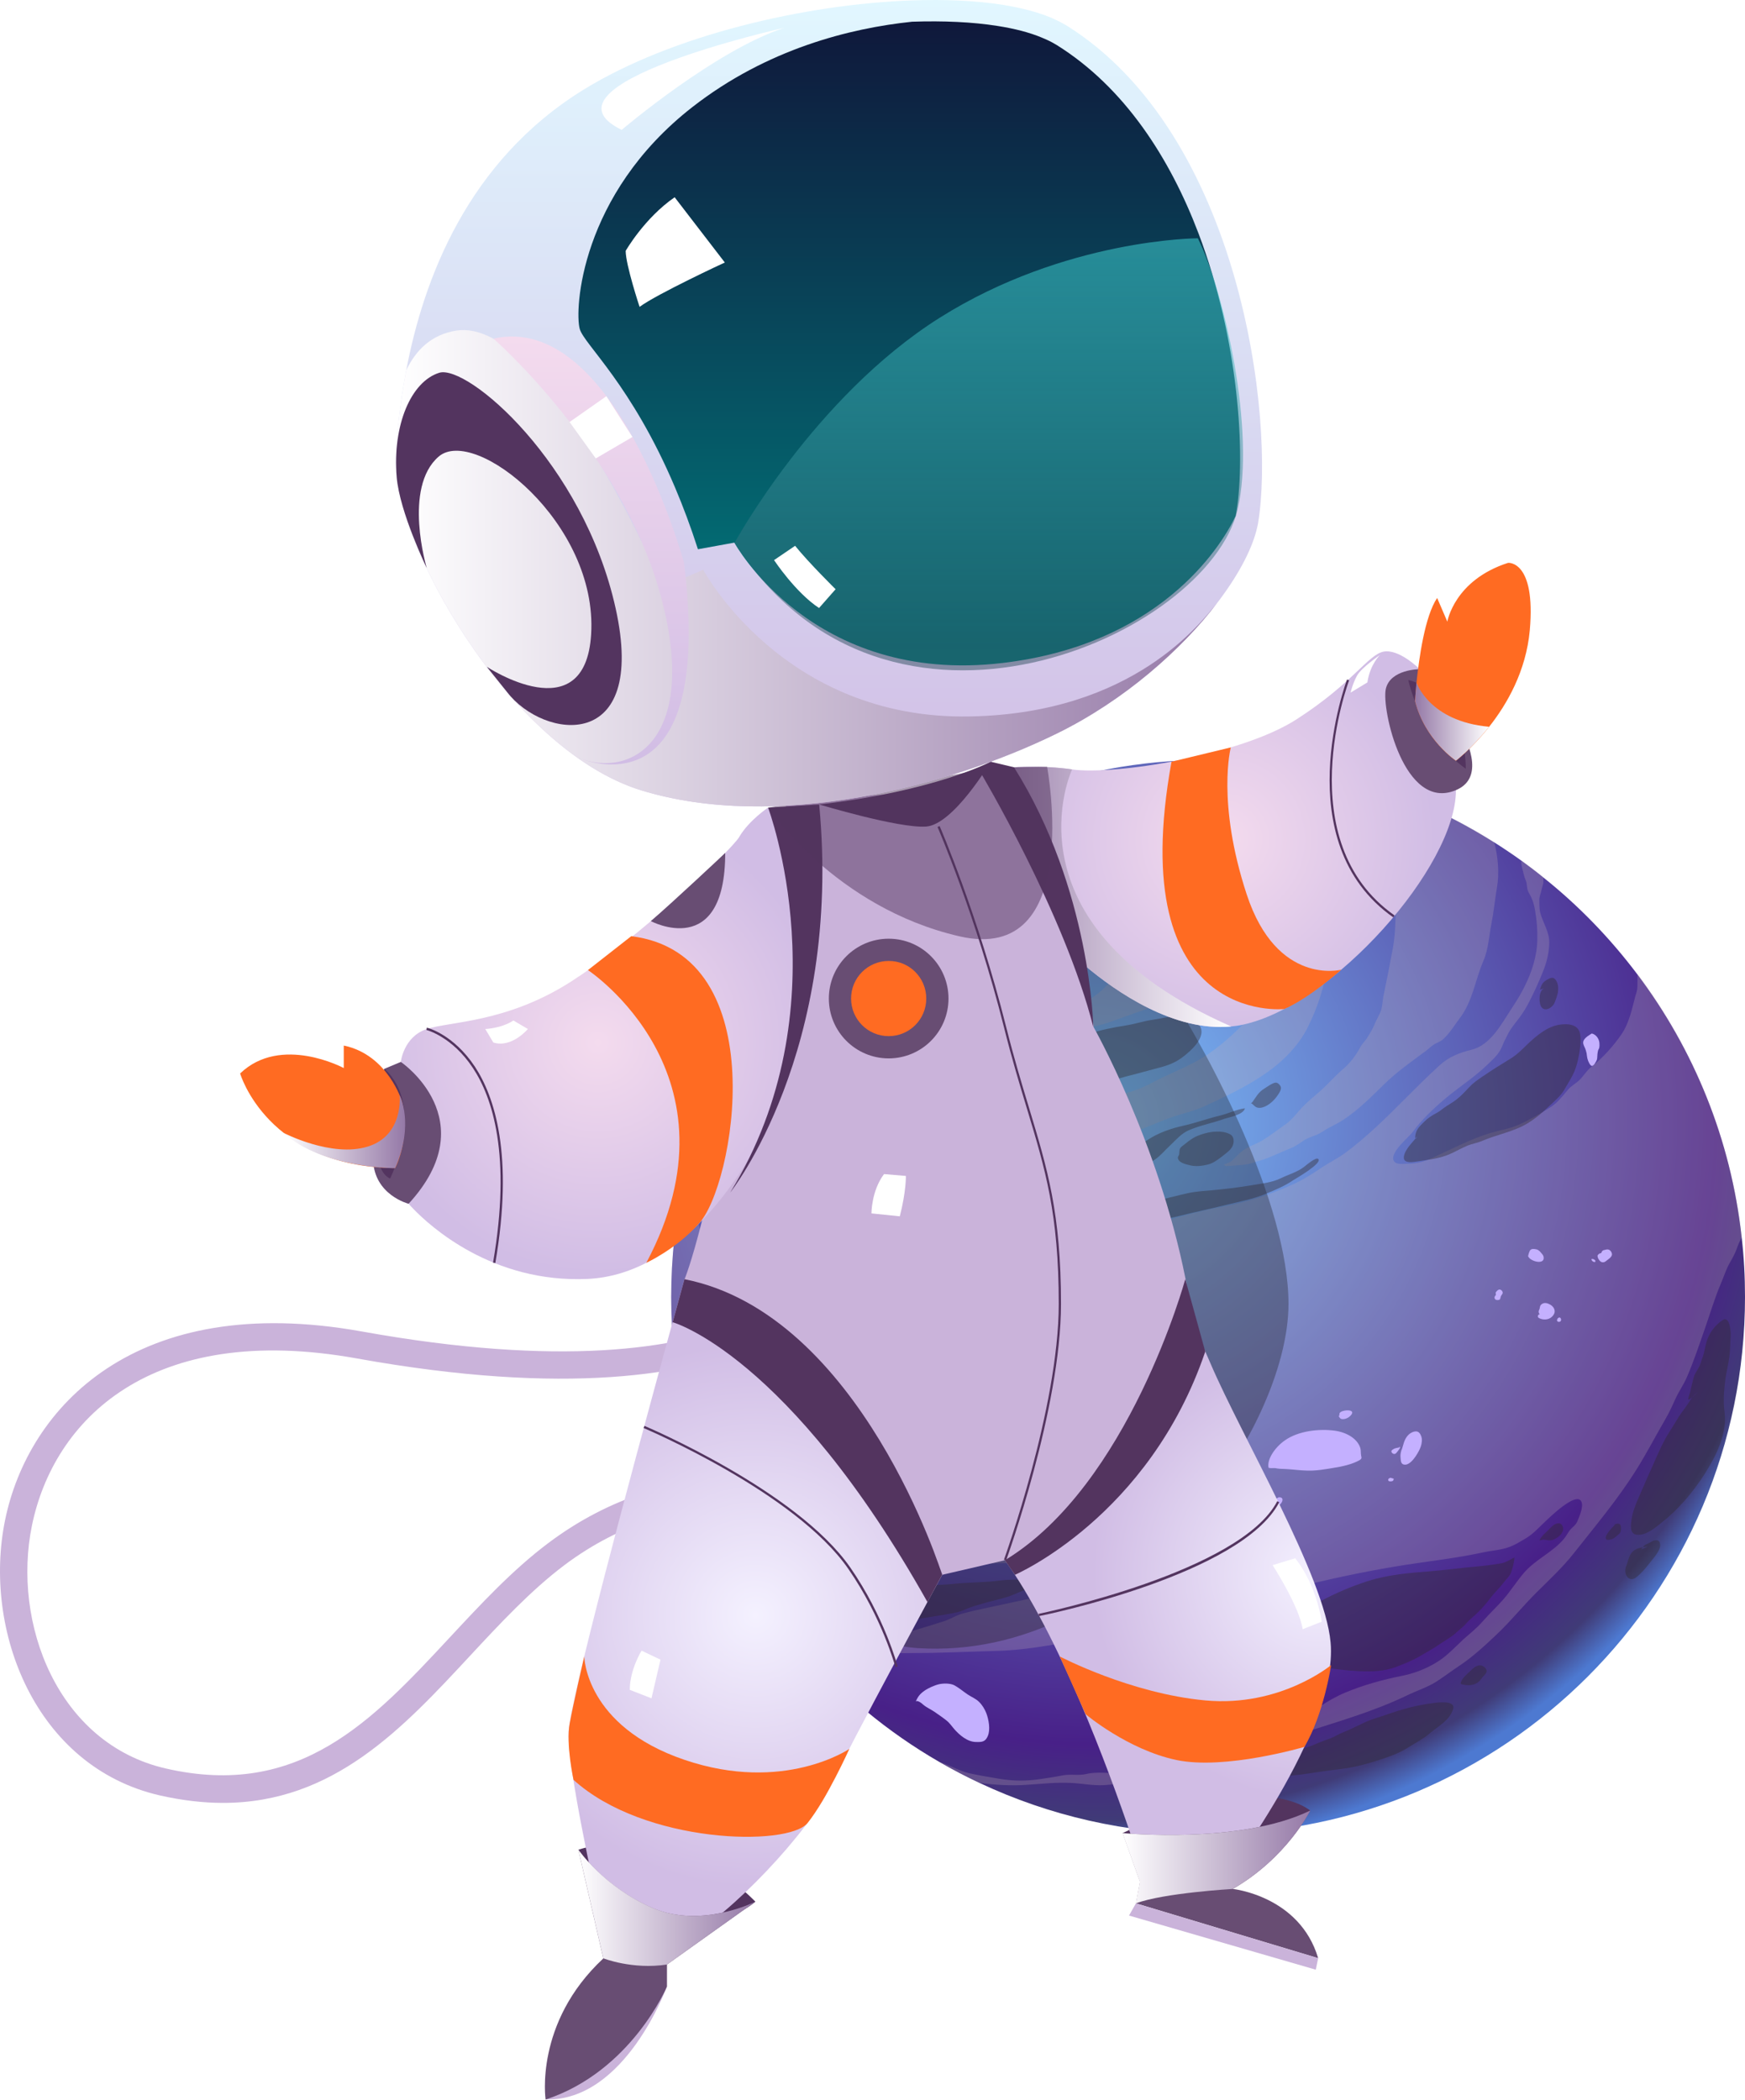 <svg width="182" height="219" viewBox="0 0 182 219" fill="none" xmlns="http://www.w3.org/2000/svg">
<path fill-rule="evenodd" clip-rule="evenodd" d="M182 135.241C182 166.162 156.931 191.231 125.996 191.231C117.479 191.231 109.417 189.326 102.184 185.93C100.762 185.268 99.368 184.536 98.001 183.749C92.562 180.616 87.703 176.571 83.631 171.85C82.14 170.138 80.759 168.33 79.489 166.439C77.764 163.871 76.245 161.151 74.962 158.308C71.773 151.268 70.006 143.468 70.006 135.241C70.006 127 71.787 119.173 74.975 112.132C75.997 109.869 77.17 107.687 78.482 105.603C81.312 101.075 84.763 96.989 88.725 93.455L88.738 93.441C98.636 84.607 111.695 79.237 125.996 79.237C130.579 79.237 135.024 79.789 139.29 80.824C145.225 82.26 150.761 84.648 155.786 87.809H155.8C156.78 88.43 157.732 89.066 158.671 89.742C159.458 90.308 160.217 90.888 160.962 91.495C164.634 94.421 167.92 97.817 170.75 101.572C176.644 109.385 180.537 118.8 181.655 129.043C181.89 131.072 182 133.143 182 135.241Z" fill="url(#paint0_radial)"/>
<g opacity="0.5">
<path opacity="0.5" fill-rule="evenodd" clip-rule="evenodd" d="M181.655 129.043C181.462 129.402 181.282 129.774 181.158 130.161C180.951 130.755 180.675 131.224 180.371 131.762C180.012 132.397 179.791 133.143 179.501 133.805C178.853 135.31 178.37 136.953 177.831 138.499C177.224 140.224 176.658 141.95 175.926 143.634C175.595 144.393 175.112 145.07 174.767 145.815C174.435 146.56 174.104 147.278 173.69 147.996C172.668 149.749 171.743 151.544 170.667 153.255C168.72 156.361 166.387 159.122 164.123 161.994C162.978 163.443 161.625 164.699 160.314 165.997C158.836 167.46 157.525 169.103 155.993 170.538C154.806 171.657 153.577 172.789 152.21 173.7C151.437 174.21 150.692 174.776 149.919 175.287C148.925 175.936 147.765 176.295 146.716 176.806C143.21 178.49 139.455 179.553 135.756 180.74C132.139 181.899 128.66 183.473 124.961 184.398C124.201 184.591 123.442 184.66 122.669 184.812C121.841 184.978 121.04 185.212 120.184 185.309C118.487 185.502 116.844 186.068 115.132 186.151C113.931 186.206 112.827 185.972 111.653 185.916C110.149 185.847 108.658 186.013 107.167 186.11C105.51 186.234 103.854 186.137 102.197 185.916C100.776 185.254 99.381 184.522 98.015 183.735C98.07 183.749 98.125 183.763 98.167 183.791C99.133 184.108 100.044 184.66 101.024 184.895C102.073 185.13 103.164 185.309 104.24 185.489C105.718 185.737 107.043 185.737 108.52 185.516C109.279 185.392 110.038 185.295 110.798 185.143C111.626 184.964 112.454 185.185 113.282 184.992C114.428 184.715 115.698 184.936 116.871 184.895C118.887 184.826 120.861 184.094 122.807 183.694C124.961 183.252 127.018 182.479 129.212 182.217C130.469 182.065 131.449 181.637 132.636 181.264C133.657 180.947 134.306 180.381 135.162 179.746C136.791 178.531 138.434 177.275 140.339 176.488C142.23 175.701 144.232 175.149 146.247 174.749C147.89 174.431 149.698 173.631 150.982 172.499C151.548 172.002 152.072 171.463 152.625 170.953C153.315 170.331 154.033 169.779 154.64 169.075C155.33 168.288 156.117 167.557 156.807 166.77C157.566 165.886 158.188 164.906 158.933 164.023C160.134 162.615 161.942 161.883 163.13 160.448C163.378 160.158 163.544 159.785 163.792 159.495C164.068 159.191 164.344 159.039 164.51 158.653C164.703 158.184 165.2 157.093 164.924 156.569C164.4 155.506 161.611 158.239 161.156 158.667C160.465 159.316 159.899 159.978 159.057 160.461C158.56 160.751 158.063 161.069 157.525 161.276C156.642 161.635 155.606 161.676 154.668 161.883C152.059 162.449 149.394 162.753 146.758 163.153C143.196 163.705 139.579 164.451 136.073 165.307C132.788 166.107 129.53 167.032 126.245 167.805C124.491 168.219 122.752 168.661 120.999 169.048C118.859 169.531 116.761 170.18 114.608 170.594C111.087 171.284 107.512 172.057 103.909 172.154C101.079 172.223 98.263 172.374 95.433 172.374C91.61 172.374 87.523 172.761 83.769 171.864C83.713 171.85 83.672 171.836 83.631 171.822C82.14 170.111 80.759 168.302 79.489 166.411C80.87 167.018 82.292 167.488 83.769 167.75C84.846 167.943 85.977 168.192 86.861 168.827C87.454 169.255 88.007 169.655 88.711 169.876C91.154 170.663 93.321 170.607 95.765 169.89C96.676 169.614 97.587 169.337 98.484 169.048C99.147 168.827 99.754 168.426 100.431 168.247C102.322 167.75 104.268 167.405 106.173 166.963C107.084 166.756 108.023 166.59 108.92 166.314C109.928 165.997 110.867 165.486 111.833 165.1C113.683 164.34 115.394 163.553 117.368 163.222C118.611 163.015 120.06 162.863 121.192 162.284C121.565 162.104 122.117 161.842 122.062 161.359C121.993 160.751 121.192 160.917 120.764 160.986C119.494 161.207 118.183 161.317 116.913 161.662C114.635 162.27 112.413 162.573 110.066 162.711C106.587 162.946 103.053 163.153 99.561 162.96C96.786 162.822 94.011 162.573 91.237 162.601C88.559 162.629 85.95 162.394 83.41 161.552C80.538 160.599 77.612 159.744 74.962 158.28C71.773 151.24 70.006 143.441 70.006 135.213C70.006 126.972 71.787 119.145 74.975 112.105C74.603 113.126 74.285 114.176 73.857 115.156C73.015 117.116 72.504 119.09 72.504 121.216C72.518 122.016 72.601 122.886 72.491 123.673C72.353 124.708 72.27 125.385 72.56 126.42C72.781 127.179 72.863 127.925 73.181 128.67C73.291 128.946 73.429 129.07 73.623 129.291C73.816 129.512 73.899 129.761 74.064 130.023C74.52 130.768 75.169 131.748 75.956 132.176C76.439 132.425 77.06 132.646 77.584 132.798C78.247 132.991 78.496 133.06 79.158 132.825C79.641 132.646 80.318 132.425 80.828 132.397C81.16 132.383 81.436 132.549 81.753 132.604C82.154 132.673 82.54 132.632 82.941 132.715C84.583 133.06 86.198 133.46 87.882 133.446C89.208 133.433 90.505 133.653 91.858 133.653C93.473 133.653 95.074 133.709 96.662 133.502C97.739 133.364 98.898 133.087 99.975 133.018C101.079 132.949 102.211 133.046 103.316 133.032C107.139 132.977 111.101 132.052 114.428 130.12C116.236 129.07 118.059 128.27 120.088 127.704C122.642 126.972 125.251 126.241 127.86 125.757C130.275 125.302 132.664 124.501 134.9 123.48C135.921 123.024 136.805 122.444 137.743 121.823C138.572 121.257 139.469 120.829 140.27 120.249C142.589 118.538 144.59 116.536 146.62 114.507C147.779 113.347 148.939 112.188 150.14 111.097C151.134 110.186 152.197 109.786 153.467 109.468C155.496 108.985 156.642 106.694 157.732 105.051C159.113 102.98 160.258 100.606 160.341 98.066C160.369 96.989 160.286 95.995 160.106 94.932C160.024 94.463 159.913 94.021 159.72 93.593C159.596 93.317 159.389 93.055 159.32 92.765C159.264 92.517 159.251 92.268 159.209 92.034C159.154 91.84 159.044 91.592 158.988 91.412C158.878 90.929 158.629 90.28 158.671 89.742V89.714C159.458 90.28 160.217 90.86 160.962 91.468C160.949 91.688 160.99 91.909 160.949 92.13C160.893 92.392 160.81 92.613 160.755 92.876C160.686 93.262 160.534 93.483 160.548 93.911C160.562 94.366 160.534 94.753 160.645 95.181C160.921 96.216 161.597 97.183 161.584 98.273C161.57 99.405 161.294 100.454 160.852 101.503C160.452 102.497 160.024 103.408 159.554 104.347C159.223 104.996 158.905 105.548 158.464 106.128C158.063 106.652 157.635 107.163 157.318 107.743C157.083 108.198 156.835 108.668 156.655 109.137C156.296 110.007 155.703 110.448 155.054 111.097C153.701 112.395 152.017 113.458 150.568 114.7C149.45 115.653 148.207 116.84 147.351 118.027C146.937 118.593 144.825 120.249 145.405 121.105C145.653 121.478 146.454 121.354 146.827 121.354C147.627 121.368 148.497 121.147 149.229 120.815C151.286 119.891 153.329 118.786 155.482 118.137C156.448 117.848 157.497 117.696 158.409 117.282C159.513 116.785 160.59 116.163 161.625 115.515C162.439 115.018 162.923 114.355 163.53 113.637C163.875 113.223 164.358 112.988 164.745 112.616C165.186 112.174 165.476 111.649 165.959 111.263C167.16 110.324 168.237 109.123 169.107 107.867C169.907 106.707 170.197 105.272 170.542 103.96C170.639 103.601 170.763 103.298 170.777 102.925C170.791 102.483 170.777 102.014 170.777 101.572V101.503C176.644 109.399 180.537 118.8 181.655 129.043Z" fill="#C4B0B8"/>
<path opacity="0.5" fill-rule="evenodd" clip-rule="evenodd" d="M156.131 92.544C155.91 93.814 155.8 95.071 155.551 96.327C155.303 97.583 155.234 99.005 154.723 100.178C153.853 102.194 153.591 104.444 152.224 106.211C151.644 106.97 151.189 107.784 150.457 108.419C150.167 108.654 149.878 108.709 149.574 108.903C149.284 109.096 148.98 109.386 148.704 109.593C147.241 110.669 145.681 111.774 144.383 113.044C142.989 114.41 141.664 115.749 140.021 116.826C139.524 117.144 139.014 117.378 138.503 117.654C138.075 117.889 137.716 118.193 137.26 118.358C136.681 118.579 136.308 118.69 135.797 119.049C135.397 119.325 134.955 119.615 134.5 119.78C133.713 120.098 132.94 120.471 132.153 120.774C131.794 120.926 131.407 121.009 131.035 121.133C129.986 121.533 129.226 121.492 127.873 121.602C127.446 121.409 127.804 121.395 128.15 121.244C128.412 121.106 128.495 121.05 128.716 120.816C128.992 120.54 129.351 120.167 129.668 119.946C130.262 119.518 131.048 119.297 131.683 118.911C132.498 118.4 133.312 117.779 134.099 117.227C134.762 116.771 135.273 116.039 135.825 115.46C136.418 114.838 137.136 114.272 137.785 113.693C138.544 113.016 139.193 112.243 139.966 111.581C140.808 110.877 141.388 110.103 141.899 109.165C142.12 108.764 142.465 108.475 142.685 108.074C142.906 107.702 143.141 107.343 143.307 106.942C143.5 106.473 143.748 106.031 143.955 105.589C144.19 105.065 144.176 104.444 144.287 103.878C144.632 102.235 144.963 100.565 145.267 98.908C145.529 97.528 145.543 96.064 145.584 94.643C145.64 93.29 146.012 91.978 146.026 90.612C146.026 90.073 146.054 89.618 145.833 89.135C145.543 88.486 145.225 87.934 144.991 87.271C144.287 85.242 142.975 83.378 141.25 82.108C140.988 81.915 140.159 81.418 139.331 80.811C145.267 82.246 150.802 84.635 155.827 87.796H155.841C156.241 89.356 156.393 91.012 156.131 92.544Z" fill="#C4B0B8"/>
<path opacity="0.5" fill-rule="evenodd" clip-rule="evenodd" d="M139.911 92.641C139.787 93.345 139.359 93.883 139.165 94.56C138.931 95.333 138.765 96.106 138.655 96.893C138.489 98.094 138.599 99.295 138.461 100.496C138.185 102.76 137.44 105.01 136.432 107.053C135.424 109.109 133.699 110.78 131.835 112.05C129.889 113.375 127.735 114.383 125.61 115.363C124.395 115.915 123.125 116.15 121.882 116.619C120.847 117.006 119.826 117.447 118.79 117.861C117.769 118.262 116.83 118.952 115.808 119.283C115.173 119.49 114.552 119.697 113.917 119.932C112.827 120.319 111.847 120.898 110.784 121.354C109.279 122.003 107.733 122.513 106.132 122.872C104.558 123.245 103.04 123.01 101.452 122.803C100.141 122.638 98.788 122.527 97.49 122.224C95.088 121.658 92.521 121.809 90.064 121.809C88.214 121.809 86.074 121.989 84.431 120.981C83.962 120.691 83.437 120.388 83.175 119.891C82.858 119.283 82.816 118.51 82.678 117.848C82.388 116.495 81.091 115.57 80.221 114.576C79.061 113.278 78.633 111.622 78.399 109.952C78.206 108.64 78.178 106.942 78.496 105.589C81.325 101.062 84.776 96.975 88.738 93.442C87.8 95.222 87.096 97.114 86.267 98.95C85.025 101.697 83.934 104.706 84.031 107.77C84.072 108.971 84.169 110.324 84.818 111.373C85.315 112.174 86.129 112.768 86.916 113.237C88.214 114.01 89.498 114.866 90.906 115.404C92.479 116.012 94.053 116.578 95.613 117.185C96.524 117.53 97.407 117.93 98.401 118.055C99.575 118.193 100.872 118.124 102.046 118.082C106.353 117.972 110.328 115.943 114.387 114.728C115.684 114.328 117.037 114.148 118.321 113.72C119.122 113.444 119.826 113.085 120.557 112.699C122.366 111.774 124.326 111.07 126.024 109.91C127.694 108.751 129.254 107.343 130.551 105.783C131.559 104.582 132.015 103.381 132.498 101.89C133.464 98.977 133.837 96.161 134.099 93.124C134.21 91.826 134.665 90.681 134.969 89.425C135.162 88.596 135.052 87.644 134.389 87.036C133.05 85.863 131.09 85.131 129.378 84.717C128.343 84.469 127.349 84.138 126.286 84.138C125.237 84.151 124.188 84.138 123.125 84.151C122.117 84.165 121.123 83.93 120.115 83.93C118.914 83.93 117.81 84.262 116.637 84.358C115.408 84.455 114.166 84.593 112.951 84.814C111.502 85.062 110.121 85.642 108.713 86.07C105.994 86.898 103.205 88.224 100.983 89.977C100.403 90.418 99.782 90.777 99.174 91.178C98.65 91.537 98.457 91.937 98.125 92.462C97.394 93.594 96.993 94.56 96.648 95.885C96.413 96.782 96.455 97.638 96.455 98.563C96.469 99.736 96.289 101.02 96.096 102.18C95.82 103.864 94.191 106.362 95.972 107.701C96.469 108.074 97.076 108.185 97.697 108.102C98.567 107.991 99.547 107.715 100.389 107.481C102.846 106.79 105.428 105.962 107.981 105.645C108.754 105.548 109.486 105.603 110.259 105.41C110.742 105.272 111.184 105.12 111.681 105.037C112.799 104.83 113.917 104.112 114.801 103.367C115.201 103.036 115.532 102.621 115.947 102.276C116.512 101.821 117.189 101.517 117.713 101.02C118.473 100.316 119.218 99.543 119.936 98.784C121.413 97.238 122.476 95.305 123.718 93.58C124.505 92.503 125.389 91.316 125.61 89.977C125.775 88.941 124.505 88.389 123.732 88.058C122.987 87.74 121.896 87.533 121.068 87.685C119.812 87.906 118.652 88.651 117.479 89.162C114.897 90.294 112.026 90.57 109.79 92.379C108.975 93.028 109.017 93.649 108.754 94.56C108.63 94.974 108.327 95.416 108.119 95.816C107.788 96.437 107.747 96.603 107.912 97.265C108.078 97.914 108.244 98.811 108.989 99.088C109.638 99.35 110.687 99.115 111.253 98.77C111.584 98.549 111.874 98.287 112.288 98.149C112.523 98.052 113.117 97.79 113.338 97.873C113.752 98.025 113.448 98.287 113.268 98.508C113.103 98.743 113.006 98.88 112.896 99.143C112.813 99.35 112.799 99.598 112.647 99.792C111.985 100.537 110.673 100.924 109.762 101.241C108.962 101.517 108.368 101.848 107.484 101.862C106.311 101.876 106.78 100.993 106.615 100.151C106.38 99.06 105.124 98.646 104.986 97.5C104.848 96.409 105.207 95.098 105.662 94.104C105.856 93.662 106.132 93.304 106.394 92.903C106.836 92.241 107.471 91.84 108.147 91.399C110.107 90.101 112.551 89.494 114.773 88.734C116.996 87.975 119.425 87.851 121.62 87.064C123.125 86.526 124.698 86.36 126.245 86.07C127.666 85.808 128.923 86.374 129.516 87.671C130.137 89.052 130.883 90.543 130.441 92.061C129.847 94.159 129.143 96.244 128.039 98.135C126.686 100.468 125.03 102.677 122.573 103.974C120.833 104.885 118.97 105.396 117.134 106.086C115.712 106.625 114.345 107.053 112.854 107.287C110.577 107.632 108.478 108.985 106.242 109.551C103.164 110.324 100.058 110.918 96.924 111.36C95.737 111.525 94.757 111.636 93.584 111.456C93.059 111.387 92.576 111.429 92.065 111.208C91.706 111.056 91.347 110.89 90.988 110.738C89.774 110.214 88.586 109.344 88.725 107.867C88.862 106.473 89.359 105.079 89.622 103.712C89.801 102.801 89.815 101.904 90.036 101.006C90.201 100.316 90.353 99.612 90.547 98.922C90.698 98.384 90.933 97.68 91.264 97.224C91.913 96.313 92.41 95.25 93.1 94.394C93.39 94.035 93.666 93.773 93.887 93.373C94.108 92.986 94.177 92.807 94.495 92.448C94.757 92.158 94.936 91.785 95.226 91.495C95.709 90.984 96.427 90.57 96.993 90.156C98.332 89.204 99.782 88.293 101.286 87.63C102.763 86.981 104.296 86.553 105.814 86.043C107.167 85.573 108.437 84.828 109.79 84.317C111.267 83.751 112.951 83.365 114.538 83.171C117.782 82.771 120.999 82.481 124.284 82.495C128.37 82.509 132.898 80.963 136.777 82.909C137.854 83.447 138.461 84.096 138.958 85.187C139.648 86.774 139.966 88.624 139.952 90.363C139.938 91.123 140.035 91.909 139.911 92.641Z" fill="#C4B0B8"/>
</g>
<g filter="url(#filter0_f)">
<path d="M121.964 103.532V99.391L117.823 92.489L113.682 98.01L107.47 122.858C96.196 138.733 78.067 170.759 95.736 171.863C117.823 173.244 134.388 149.086 134.388 135.972C134.388 125.481 126.105 109.974 121.964 103.532Z" fill="#0E0D0D" fill-opacity="0.3"/>
</g>
<g opacity="0.63">
<path opacity="0.63" fill-rule="evenodd" clip-rule="evenodd" d="M76.632 110.228C76.908 110.987 77.294 111.636 77.529 112.409C77.709 112.989 77.874 113.444 78.192 113.969C78.495 114.466 78.675 115.032 78.965 115.542C79.268 116.081 79.572 116.73 79.724 117.337C79.848 117.792 79.862 118.289 79.986 118.759C80.152 119.352 80.317 119.96 80.469 120.553C80.58 120.94 80.773 121.271 80.98 121.602C81.201 121.948 81.45 122.5 81.795 122.748C82.899 123.521 84.486 123.19 85.756 123.066C86.916 122.941 88.089 122.928 89.249 122.776C89.843 122.693 90.491 122.707 91.085 122.734C91.623 122.762 92.3 122.831 92.838 122.928C93.335 123.024 93.832 123.038 94.329 123.121C95.047 123.231 95.764 123.425 96.496 123.48C97.311 123.549 98.139 123.659 98.953 123.673C100.113 123.701 101.3 123.576 102.46 123.701C103.467 123.811 104.489 123.977 105.51 123.977C106.836 123.977 108.161 123.576 109.403 123.135C111.46 122.389 113.572 121.768 115.643 121.023C116.388 120.747 117.106 120.277 117.796 119.877C118.431 119.504 119.108 119.27 119.715 118.855C120.806 118.124 122.186 117.654 123.456 117.378C124.754 117.088 126.01 116.619 127.294 116.315C128.149 116.108 128.978 115.68 129.847 115.57C129.682 116.246 128.218 116.495 127.68 116.674C126.465 117.116 125.14 117.351 123.953 117.875C123.18 118.22 122.641 118.883 122.034 119.449C121.468 119.974 121.054 120.512 120.419 120.94C119.743 121.382 119.121 121.658 118.321 121.809C116.664 122.141 115.049 122.734 113.393 123.107C111.764 123.466 110.121 123.853 108.603 124.557C108.175 124.75 106.946 125.247 106.891 125.854C106.849 126.337 107.443 126.158 107.788 126.158C108.52 126.158 109.5 125.978 110.19 126.268C110.728 126.489 111.156 126.738 111.736 126.862C112.909 127.124 114.387 126.903 115.491 126.475C117.078 125.854 118.804 125.537 120.474 125.219C121.634 124.998 122.752 124.667 123.898 124.419C124.809 124.225 125.665 124.184 126.576 124.101C127.873 123.977 129.185 123.825 130.482 123.604C131.518 123.425 132.65 123.328 133.602 122.859C134.389 122.472 135.314 122.224 136.004 121.685C136.183 121.547 137.233 120.636 137.481 120.843C137.992 121.285 135.093 122.928 134.886 123.066C133.947 123.701 132.967 124.101 131.918 124.529C130.593 125.067 129.24 125.302 127.873 125.647C126.313 126.034 124.74 126.365 123.18 126.751C121.606 127.152 119.991 127.345 118.445 127.87C117.672 128.132 116.885 128.394 116.153 128.767C115.477 129.112 114.759 129.347 114.097 129.706C112.661 130.479 111.308 131.555 109.748 132.066C108.395 132.508 106.987 132.867 105.566 132.991C103.702 133.143 101.825 132.881 99.961 132.687C98.084 132.494 96.151 132.342 94.26 132.37C92.493 132.397 90.74 132.77 88.973 132.853C87.758 132.908 86.792 132.48 85.674 132.066C84.417 131.597 83.341 131.003 82.195 130.299C81.215 129.692 80.069 129.36 78.909 129.402C78.633 129.416 78.44 129.512 78.178 129.568C77.874 129.623 77.653 129.471 77.391 129.347C76.356 128.863 75.307 128.063 74.81 126.986C74.271 125.827 74.023 124.612 73.843 123.356C73.747 122.652 73.829 121.906 73.816 121.202C73.802 120.25 73.65 119.311 73.65 118.345C73.664 116.826 73.484 115.225 73.954 113.748C74.409 112.367 75.32 111.084 76.162 109.91C76.646 109.248 77.032 108.544 77.529 107.895C77.709 108.24 77.281 108.902 77.198 109.261C77.087 109.8 76.894 110.738 76.632 110.228Z" fill="#31292D"/>
<path opacity="0.63" fill-rule="evenodd" clip-rule="evenodd" d="M147.807 118.51C147.365 119.09 146.551 119.821 146.426 120.581C146.316 121.299 147.13 121.216 147.669 121.133C148.828 120.953 150.029 120.843 151.12 120.387C151.769 120.111 152.376 119.752 153.025 119.476C153.563 119.256 154.143 119.173 154.667 118.938C155.937 118.4 157.318 118.11 158.588 117.53C159.72 117.005 160.686 116.191 161.57 115.349C162.191 114.755 162.798 114.286 163.226 113.513C163.544 112.947 163.916 112.395 164.179 111.787C164.496 111.056 164.703 110.062 164.8 109.261C164.855 108.833 164.883 108.309 164.814 107.881C164.662 106.832 163.613 106.721 162.715 106.845C161.611 106.997 160.728 107.646 159.899 108.35C159.112 109.027 158.45 109.841 157.566 110.379C156.586 110.973 155.62 111.58 154.667 112.229C154.157 112.574 153.687 112.892 153.259 113.347C152.901 113.72 152.555 114.107 152.169 114.438C151.782 114.783 151.327 115.059 150.885 115.335C150.526 115.556 150.195 115.873 149.822 116.067C149.339 116.315 148.897 116.605 148.511 117.005C148.248 117.268 147.972 117.516 147.793 117.847C147.503 118.4 147.572 119.104 147.807 118.51Z" fill="#31292D"/>
<path opacity="0.63" fill-rule="evenodd" clip-rule="evenodd" d="M160.603 103.201C160.797 102.608 160.921 102.387 161.473 102.097C161.818 101.917 162.067 101.876 162.301 102.249C162.743 102.98 162.426 103.864 162.136 104.568C161.929 105.079 161.1 105.589 160.728 104.954C160.479 104.513 160.479 103.229 161.087 103.049L160.603 103.201Z" fill="#31292D"/>
<path opacity="0.63" fill-rule="evenodd" clip-rule="evenodd" d="M113.779 124.902C114.069 124.364 114.138 124.308 114.635 124.115C115.035 123.963 115.229 123.839 115.67 123.798C116.112 123.756 116.595 123.522 117.037 123.673C117.727 123.922 117.589 124.515 117.134 124.943C116.913 125.15 116.719 125.288 116.443 125.357C116.084 125.44 115.726 125.523 115.339 125.509C114.718 125.496 114.179 125.537 113.641 125.164C113.614 125.068 113.655 124.971 113.779 124.902Z" fill="#31292D"/>
<path opacity="0.63" fill-rule="evenodd" clip-rule="evenodd" d="M87.565 164.396C89.332 165.045 91.25 165.307 93.142 165.334C95.378 165.376 97.642 165.348 99.864 165.127C101.355 164.989 102.832 165.017 104.309 164.81C105.027 164.713 105.704 164.741 106.421 164.699C106.835 164.686 107.263 164.437 107.664 164.561C109.224 165.045 106.449 165.942 106.145 166.094C105.013 166.646 103.757 166.839 102.556 167.198C102.101 167.336 101.631 167.46 101.176 167.626C100.734 167.778 100.347 167.999 99.892 168.109C98.056 168.509 96.22 168.689 94.384 169.075C93.708 169.227 92.962 169.324 92.272 169.2C91.54 169.062 90.864 168.62 90.201 168.289C89.401 167.888 88.586 167.543 87.855 167.005C87.537 166.77 87.054 166.439 86.792 166.135C86.598 165.914 86.598 165.776 86.502 165.5C86.322 165.031 86.322 164.837 86.736 164.492C87.054 164.216 87.441 164.133 87.841 164.244C87.855 164.299 87.855 164.354 87.565 164.396Z" fill="#31292D"/>
<path opacity="0.63" fill-rule="evenodd" clip-rule="evenodd" d="M135.052 182.811C134.113 183.1 133.243 183.446 132.429 184.012C132.07 184.26 131.642 184.688 132.166 185.005C132.87 185.433 134.002 185.212 134.762 185.143C136.059 185.033 137.357 184.785 138.654 184.619C139.538 184.508 140.394 184.412 141.277 184.232C142.409 183.998 143.514 183.639 144.618 183.266C145.432 182.99 146.205 182.659 146.923 182.189C147.669 181.72 148.455 181.32 149.132 180.74C150.029 179.981 151.203 179.401 151.561 178.2C151.851 177.206 149.684 177.565 149.27 177.62C147.682 177.827 146.054 178.283 144.549 178.821C143.886 179.056 143.182 179.235 142.547 179.511C141.691 179.898 140.849 180.353 139.98 180.685C139.566 180.85 139.193 181.113 138.779 181.264C138.406 181.403 138.033 181.527 137.661 181.679C137.246 181.844 136.832 182.038 136.418 182.176C135.424 182.465 134.472 182.728 135.052 182.811Z" fill="#31292D"/>
<path opacity="0.63" fill-rule="evenodd" clip-rule="evenodd" d="M152.334 175.522C152.5 174.984 152.845 174.735 153.246 174.349C153.563 174.045 153.853 173.714 154.308 173.659C154.64 173.617 155.164 174.004 155.026 174.376C154.957 174.583 154.695 174.791 154.571 174.97C154.405 175.205 154.239 175.398 153.977 175.536C153.466 175.798 152.969 175.757 152.431 175.633L152.334 175.522Z" fill="#31292D"/>
<path opacity="0.63" fill-rule="evenodd" clip-rule="evenodd" d="M157.953 162.408C157.566 162.587 157.18 162.863 156.766 162.974C156.462 163.057 156.131 163.084 155.813 163.139C154.861 163.291 153.881 163.36 152.914 163.457C151.686 163.581 150.457 163.747 149.229 163.843C147.061 164.009 144.77 164.202 142.685 164.865C140.918 165.431 139.276 166.135 137.633 167.018C136.211 167.778 134.817 168.606 133.561 169.614C133.133 169.959 132.76 170.359 132.387 170.746C132.139 171.008 131.877 171.284 131.725 171.615C131.49 172.126 131.697 172.485 132.153 172.775C132.857 173.216 133.699 173.258 134.499 173.368C135.687 173.534 136.874 173.686 138.061 173.865C139.276 174.059 140.532 174.21 141.761 174.266C143.031 174.321 144.356 174.293 145.571 173.838C146.44 173.506 147.255 173.189 148.055 172.72C148.828 172.278 149.615 171.836 150.347 171.325C150.871 170.966 151.437 170.676 151.907 170.221C152.114 170.028 152.321 169.862 152.528 169.683C152.859 169.406 153.094 169.048 153.439 168.771C154.171 168.164 154.875 167.405 155.441 166.646C155.896 166.052 156.448 165.541 156.904 164.934C157.166 164.575 157.442 164.396 157.608 163.954C157.691 163.747 157.939 162.918 157.953 162.408Z" fill="#31292D"/>
<path opacity="0.63" fill-rule="evenodd" clip-rule="evenodd" d="M160.548 160.641C160.797 160.172 160.99 160.033 161.349 159.688C161.611 159.44 161.956 158.998 162.315 158.888C162.508 158.819 162.729 158.832 162.867 158.971C162.992 159.109 163.061 159.343 163.033 159.523C162.95 159.964 162.536 160.296 162.163 160.489C161.708 160.724 161.445 160.599 160.962 160.544L160.548 160.641Z" fill="#31292D"/>
<path opacity="0.63" fill-rule="evenodd" clip-rule="evenodd" d="M177.1 145.139C176.879 145.346 176.63 145.525 176.451 145.774C176.161 146.188 175.912 146.63 175.595 147.03C175.25 147.458 174.974 147.913 174.698 148.383C174.352 148.976 173.952 149.528 173.635 150.136C172.944 151.433 172.406 152.814 171.785 154.153C171.481 154.829 171.205 155.506 170.901 156.182C170.584 156.9 170.294 157.632 170.17 158.418C170.087 158.984 169.935 159.937 170.694 160.034C171.633 160.158 172.572 159.357 173.248 158.819C175.043 157.411 176.547 155.644 177.776 153.725C178.991 151.806 180.164 149.515 179.86 147.182C179.722 146.133 179.805 145.056 179.929 144.007C180.067 142.889 180.413 141.77 180.44 140.652C180.454 139.852 180.592 139.065 180.413 138.278C180.357 138.057 180.288 137.74 180.067 137.615C179.86 137.491 179.709 137.629 179.529 137.753C178.963 138.168 178.521 138.692 178.218 139.327C177.845 140.086 177.831 140.928 177.514 141.715C177.403 141.991 177.348 142.281 177.21 142.544C177.1 142.764 176.948 142.971 176.837 143.179C176.63 143.565 176.561 143.993 176.451 144.421C176.382 144.683 176.34 144.932 176.271 145.194C176.216 145.401 176.119 145.622 176.078 145.829C176.037 145.967 176.106 146.16 177.1 145.139Z" fill="#31292D"/>
<path opacity="0.63" fill-rule="evenodd" clip-rule="evenodd" d="M168.458 158.984C168.265 159.164 167.133 160.268 167.574 160.544C167.699 160.627 168.03 160.531 168.14 160.489C168.403 160.393 168.554 160.213 168.762 160.047C169.051 159.827 169.065 159.647 169.065 159.302C169.065 158.805 168.748 158.819 168.334 158.984H168.458Z" fill="#31292D"/>
<path opacity="0.63" fill-rule="evenodd" clip-rule="evenodd" d="M171.164 161.58C171.412 161.262 171.481 161.111 171.812 160.986C172.088 160.876 172.309 160.683 172.599 160.627C172.958 160.572 173.124 160.71 173.151 161.069C173.207 161.69 172.434 162.491 172.102 162.933C171.674 163.485 171.205 164.051 170.653 164.479C169.866 165.086 169.3 164.106 169.59 163.375C169.769 162.933 169.838 162.408 170.114 162.008C170.542 161.387 171.191 161.387 171.881 161.262L171.164 161.58Z" fill="#31292D"/>
<path opacity="0.63" fill-rule="evenodd" clip-rule="evenodd" d="M110.811 94.159C110.052 94.642 109.762 95.015 109.486 95.885C109.376 96.244 109.238 96.989 109.541 97.293C110.052 97.817 111.405 97.238 111.902 97.058C112.854 96.686 113.834 96.147 114.842 95.912C116.733 95.485 118.804 95.305 120.419 94.146C121.33 93.483 122.131 92.586 122.766 91.661C123.18 91.067 123.718 90.584 123.774 89.811C123.884 88.251 121.703 88.154 120.681 88.389C118.5 88.9 116.361 89.562 114.331 90.543C113.144 91.122 111.653 91.854 110.811 92.917C110.618 93.165 110.411 93.58 110.301 93.883C110.204 94.118 109.983 94.822 110.811 94.159Z" fill="#31292D"/>
<path opacity="0.63" fill-rule="evenodd" clip-rule="evenodd" d="M114.87 98.522C114.608 97.942 114.483 97.901 114.911 97.542C115.215 97.293 115.726 96.99 116.071 96.824C116.471 96.631 117.175 96.424 117.631 96.479C118.721 96.603 118.224 97.832 117.893 98.425C117.686 98.798 117.52 99.143 117.175 99.336C116.761 99.571 116.485 99.695 116.016 99.543C115.684 99.433 115.381 99.212 115.146 98.991C114.966 98.826 114.539 98.522 114.58 98.232C114.621 98.218 114.677 98.218 114.718 98.204L114.87 98.522Z" fill="#31292D"/>
<path opacity="0.63" fill-rule="evenodd" clip-rule="evenodd" d="M107.222 111.953C107.25 111.442 107.208 111.318 107.526 111.001C108.009 110.518 108.713 110.145 109.279 109.772C110.577 108.93 111.957 108.336 113.407 107.853C114.718 107.425 116.016 107.149 117.368 106.942C118.376 106.79 119.315 106.459 120.336 106.321C121.882 106.1 123.801 105.355 125.03 106.832C126.024 108.019 124.188 109.606 123.318 110.255C122.545 110.835 121.744 111.125 120.806 111.36C119.729 111.636 118.666 111.953 117.589 112.215C115.588 112.712 113.738 113.665 111.819 114.41C110.508 114.921 109.569 114.88 108.382 114.093C107.733 113.624 106.642 112.492 107.222 111.953Z" fill="#31292D"/>
<path opacity="0.63" fill-rule="evenodd" clip-rule="evenodd" d="M125.333 103.049C125.071 103.532 124.422 104.402 125.264 104.706C125.734 104.871 126.079 104.499 126.438 104.222C126.824 103.919 127.28 103.643 127.542 103.201C127.832 102.718 127.68 102.276 127.183 102.055C126.203 101.627 125.734 102.552 125.182 103.201L125.333 103.049Z" fill="#31292D"/>
<path opacity="0.63" fill-rule="evenodd" clip-rule="evenodd" d="M140.628 93.524C139.773 94.422 139.248 95.471 139.386 96.741C139.524 97.997 140.366 98.259 141.415 97.735C141.691 97.597 142.078 97.459 142.326 97.265C142.616 97.044 142.796 96.617 143.017 96.327C143.514 95.664 143.776 94.974 143.762 94.132C143.748 93.345 143.859 92.503 143.652 91.744C143.541 91.33 143.376 90.764 142.989 90.501C142.547 90.211 142.216 90.598 141.898 90.86C141.581 91.123 141.332 91.247 141.112 91.606C140.739 92.241 140.532 92.972 140.325 93.662L140.628 93.524Z" fill="#31292D"/>
<path opacity="0.63" fill-rule="evenodd" clip-rule="evenodd" d="M122.987 120.374C123.028 119.78 123 119.739 123.442 119.408C123.76 119.159 124.091 118.883 124.436 118.676C124.988 118.345 125.927 118.069 126.589 118.013C127.169 117.972 127.79 118 128.315 118.289C128.646 118.483 128.715 118.869 128.633 119.27C128.508 119.835 127.956 120.194 127.542 120.526C127.114 120.857 126.548 121.299 126.024 121.423C125.361 121.589 124.726 121.671 124.063 121.506C123.663 121.395 122.849 121.244 122.849 120.678L122.987 120.374Z" fill="#31292D"/>
<path opacity="0.63" fill-rule="evenodd" clip-rule="evenodd" d="M130.634 114.907C131.021 114.369 131.255 113.886 131.849 113.527C132.098 113.375 132.746 112.892 133.064 112.892C133.285 112.892 133.575 113.182 133.602 113.416C133.63 113.693 133.368 114.051 133.216 114.272C132.884 114.755 132.387 115.197 131.89 115.404C131.614 115.515 131.394 115.57 131.104 115.487C130.828 115.404 130.717 115.142 130.482 115.045L130.634 114.907Z" fill="#31292D"/>
<path opacity="0.63" fill-rule="evenodd" clip-rule="evenodd" d="M100.196 91.813C99.436 92.572 98.802 93.373 98.553 94.463C98.47 94.808 98.484 95.112 98.774 95.374C99.174 95.733 99.699 95.54 100.168 95.374C101.507 94.919 102.763 94.132 103.923 93.359C104.986 92.655 106.408 92.462 107.222 91.454C107.664 90.902 108.119 90.294 107.705 89.577C107.333 88.956 106.394 88.693 105.745 88.679C104.82 88.666 103.812 88.969 102.998 89.411C101.493 90.253 100.527 91.385 100.196 91.813Z" fill="#31292D"/>
<path opacity="0.63" fill-rule="evenodd" clip-rule="evenodd" d="M95.834 88.541C97.311 88.265 98.581 87.948 99.878 87.161C100.141 87.009 100.403 86.926 100.651 86.788C100.886 86.664 100.941 86.484 101.121 86.305C100.997 85.698 99.381 86.07 99.009 86.222C98.512 86.429 98.015 86.719 97.532 86.968C97.283 87.092 97.007 87.216 96.786 87.382C96.303 87.74 96.013 88.362 95.696 88.845L95.834 88.541Z" fill="#31292D"/>
</g>
<path fill-rule="evenodd" clip-rule="evenodd" d="M166.015 107.77C165.67 108.005 165.035 108.322 165.131 108.833C165.186 109.068 165.324 109.275 165.394 109.51C165.463 109.717 165.504 109.924 165.518 110.131C165.545 110.421 165.697 110.862 165.904 111.083C166.056 111.249 166.222 111.069 166.332 110.918C166.443 110.738 166.567 110.559 166.581 110.352C166.594 110.076 166.608 109.813 166.677 109.537C166.705 109.441 166.788 109.344 166.802 109.234C166.829 109.095 166.829 108.93 166.815 108.792C166.815 108.488 166.581 107.895 166.015 107.77Z" fill="#C4B0FF"/>
<path fill-rule="evenodd" clip-rule="evenodd" d="M160.59 137.035C160.534 137.063 160.451 137.091 160.424 137.146C160.41 137.173 160.396 137.229 160.396 137.256C160.382 137.422 160.603 137.491 160.728 137.532C161.031 137.629 161.418 137.615 161.721 137.422C161.915 137.298 162.122 137.049 162.149 136.801C162.177 136.456 161.929 136.18 161.68 136.041C161.445 135.903 161.1 135.793 160.852 135.959C160.755 136.014 160.672 136.097 160.631 136.207C160.603 136.29 160.603 136.387 160.576 136.469C160.548 136.58 160.465 136.676 160.479 136.801C160.479 136.911 160.534 136.98 160.59 137.035Z" fill="#C4B0FF"/>
<path fill-rule="evenodd" clip-rule="evenodd" d="M162.426 137.601C162.439 137.505 162.439 137.491 162.522 137.436C162.591 137.381 162.646 137.367 162.715 137.408C162.826 137.477 162.854 137.657 162.771 137.767C162.715 137.836 162.605 137.85 162.536 137.836C162.439 137.822 162.384 137.726 162.384 137.629L162.426 137.601Z" fill="#C4B0FF"/>
<path fill-rule="evenodd" clip-rule="evenodd" d="M166.995 130.671C166.843 130.699 166.802 130.713 166.691 130.823C166.636 130.878 166.608 130.92 166.622 131.003C166.636 131.196 166.788 131.431 166.926 131.541C167.022 131.624 167.188 131.652 167.312 131.61C167.423 131.583 167.533 131.472 167.63 131.403C167.713 131.334 167.809 131.265 167.892 131.196C168.03 131.072 168.168 130.906 168.113 130.699C168.072 130.506 167.906 130.326 167.74 130.299C167.602 130.271 167.506 130.299 167.368 130.34C167.216 130.368 167.105 130.382 166.995 130.671Z" fill="#C4B0FF"/>
<path fill-rule="evenodd" clip-rule="evenodd" d="M166.139 131.279C166.236 131.32 166.319 131.362 166.388 131.431C166.374 131.472 166.415 131.514 166.388 131.569C166.346 131.638 166.236 131.583 166.18 131.569C166.111 131.541 166.056 131.486 166.015 131.417C166.001 131.389 165.946 131.279 166.015 131.293L166.139 131.279Z" fill="#C4B0FF"/>
<path fill-rule="evenodd" clip-rule="evenodd" d="M156.02 135.034C155.924 135.144 155.827 135.255 155.896 135.406C155.951 135.558 156.145 135.586 156.283 135.558C156.352 135.545 156.434 135.531 156.462 135.448C156.49 135.365 156.503 135.282 156.531 135.199C156.586 135.006 156.807 134.91 156.697 134.675C156.655 134.578 156.531 134.482 156.434 134.468C156.241 134.454 156.103 134.633 155.993 134.785L156.02 135.034Z" fill="#C4B0FF"/>
<path fill-rule="evenodd" clip-rule="evenodd" d="M128.55 154.594C128.605 154.47 128.674 154.235 128.895 154.166C129.061 154.097 129.144 154.153 129.295 154.18C129.613 154.235 129.93 154.332 129.723 154.65C129.627 154.788 129.351 154.939 129.144 154.981C128.95 155.008 128.605 154.953 128.619 154.788L128.55 154.594Z" fill="#C4B0FF"/>
<path fill-rule="evenodd" clip-rule="evenodd" d="M147.89 87.381C147.821 87.685 147.724 88.03 148.041 88.237C148.262 88.375 148.607 88.237 148.801 88.085C149.077 87.865 149.38 87.326 149.422 86.981C149.477 86.608 149.021 86.194 148.663 86.153C147.959 86.07 147.586 87.188 147.544 87.713L147.89 87.381Z" fill="#C4B0FF"/>
<path fill-rule="evenodd" clip-rule="evenodd" d="M146.316 150.977C146.067 151.336 146.04 151.723 146.081 152.096C146.109 152.33 146.109 152.648 146.413 152.717C147.13 152.896 147.876 151.543 148.069 151.129C148.235 150.784 148.331 150.37 148.29 150.011C148.276 149.804 148.11 149.39 147.862 149.293C147.544 149.183 147.13 149.39 146.896 149.625C146.357 150.163 146.399 150.798 146.095 151.378L146.316 150.977Z" fill="#C4B0FF"/>
<path fill-rule="evenodd" clip-rule="evenodd" d="M145.943 150.937C145.86 150.95 145.515 151.006 145.391 151.075C145.308 151.13 145.156 151.213 145.129 151.282C145.087 151.392 145.17 151.503 145.253 151.558C145.308 151.599 145.419 151.641 145.515 151.599C145.584 151.572 145.653 151.489 145.695 151.434C145.778 151.337 145.847 151.24 145.916 151.144C145.943 151.102 145.985 151.047 146.012 150.992C146.04 150.909 145.985 150.895 145.957 150.826L145.943 150.937Z" fill="#C4B0FF"/>
<path fill-rule="evenodd" clip-rule="evenodd" d="M145.115 154.125C145.198 154.153 145.281 154.166 145.363 154.194C145.336 154.277 145.363 154.36 145.253 154.429C145.184 154.47 145.005 154.484 144.936 154.47C144.825 154.443 144.77 154.387 144.784 154.291C144.798 154.18 144.922 154.125 145.046 154.097L145.115 154.125Z" fill="#C4B0FF"/>
<path fill-rule="evenodd" clip-rule="evenodd" d="M132.926 156.817C132.912 156.9 132.912 156.969 133.023 156.996C133.174 157.052 133.381 157.01 133.506 156.886C133.685 156.72 133.837 156.417 133.727 156.251C133.658 156.14 133.395 156.071 133.243 156.196C133.161 156.251 133.064 156.334 133.009 156.403C132.912 156.527 132.898 156.665 132.926 156.775V156.817Z" fill="#C4B0FF"/>
<path fill-rule="evenodd" clip-rule="evenodd" d="M120.088 136.041C120.005 136.124 119.964 136.152 119.936 136.249C119.908 136.373 119.895 136.497 119.977 136.607C120.115 136.828 120.46 136.98 120.709 137.035C120.93 137.091 121.109 137.063 121.303 136.925C121.51 136.773 121.648 136.58 121.689 136.318C121.73 136.041 121.675 135.848 121.441 135.683C121.247 135.545 120.999 135.406 120.764 135.365C120.543 135.337 120.405 135.393 120.24 135.531C120.102 135.641 119.922 135.862 120.088 136.041Z" fill="#C4B0FF"/>
<path fill-rule="evenodd" clip-rule="evenodd" d="M121.979 136.883C121.979 136.814 121.965 136.732 122.048 136.718C122.145 136.69 122.324 136.787 122.393 136.856C122.448 136.911 122.504 137.049 122.49 137.118C122.476 137.187 122.421 137.242 122.365 137.27C122.283 137.339 122.172 137.339 122.089 137.284C122.034 137.242 121.882 137.173 121.91 137.077L121.979 136.883Z" fill="#C4B0FF"/>
<path fill-rule="evenodd" clip-rule="evenodd" d="M85.798 129.512C85.246 128.753 84.997 127.911 85.053 126.958C85.066 126.572 85.025 125.868 85.591 125.923C86.336 125.992 86.723 127.152 86.93 127.731C87.234 128.587 87.537 129.457 87.427 130.382C87.275 131.652 85.619 129.126 85.453 128.891L85.798 129.512Z" fill="#C4B0FF"/>
<path fill-rule="evenodd" clip-rule="evenodd" d="M87.399 125.316C87.261 126.047 87.593 127.096 88.393 127.331C88.669 127.414 88.78 127.234 88.931 126.972C89.083 126.71 89.18 126.406 89.07 126.116C89.001 125.923 88.835 125.73 88.724 125.564C88.642 125.454 88.573 125.371 88.517 125.26C88.462 125.136 88.49 125.053 88.393 124.943C88.172 124.694 87.316 124.487 87.399 125.067V125.316Z" fill="#C4B0FF"/>
<path fill-rule="evenodd" clip-rule="evenodd" d="M95.502 177.454C95.723 176.93 95.944 176.64 96.413 176.309C96.828 176.019 97.477 175.729 97.973 175.619C98.429 175.522 99.133 175.522 99.547 175.743C100.03 176.005 100.472 176.392 100.928 176.695C101.342 176.971 101.77 177.123 102.129 177.482C102.46 177.813 102.708 178.228 102.874 178.655C103.122 179.318 103.316 180.353 103.026 181.03C102.763 181.651 102.405 181.665 101.783 181.651C100.9 181.637 100.072 180.933 99.519 180.298C99.243 179.981 99.036 179.649 98.691 179.387C98.291 179.07 97.877 178.793 97.463 178.504C97.076 178.241 96.648 178.062 96.289 177.758C96.137 177.606 95.627 177.22 95.502 177.454Z" fill="#C4B0FF"/>
<path fill-rule="evenodd" clip-rule="evenodd" d="M110.494 138.126C110.439 138.443 110.356 138.581 110.59 138.733C110.756 138.844 110.908 138.844 111.087 138.747C111.267 138.637 111.653 138.264 111.598 138.043C111.502 137.574 110.328 137.56 110.397 138.126H110.494Z" fill="#C4B0FF"/>
<path fill-rule="evenodd" clip-rule="evenodd" d="M132.305 153.034C132.125 152.164 132.995 150.908 134.003 150.204C135.425 149.197 137.578 148.976 139.179 149.183C140.518 149.362 141.609 150.066 141.885 151.019C141.954 151.281 141.913 151.543 141.968 151.806C142.009 151.999 142.064 152.109 141.774 152.275C141.057 152.689 139.925 152.938 139.11 153.062C138.227 153.214 137.233 153.379 136.377 153.352C135.604 153.338 134.872 153.227 134.099 153.186C133.713 153.172 133.354 153.172 132.995 153.089C132.816 153.076 132.36 153.131 132.305 153.034Z" fill="#C4B0FF"/>
<path fill-rule="evenodd" clip-rule="evenodd" d="M139.635 147.706C139.773 147.872 139.773 147.969 140.035 147.982C140.242 147.996 140.449 147.913 140.615 147.817C140.822 147.692 141.112 147.403 141.015 147.223C140.836 146.906 139.566 147.099 139.704 147.513L139.635 147.706Z" fill="#C4B0FF"/>
<path fill-rule="evenodd" clip-rule="evenodd" d="M159.375 130.989C159.416 130.823 159.499 130.437 159.637 130.326C159.747 130.23 159.886 130.23 160.051 130.244C160.355 130.271 160.521 130.382 160.714 130.616C160.824 130.754 160.962 130.879 160.99 131.044C161.183 131.955 159.582 131.555 159.375 130.989Z" fill="#C4B0FF"/>
<path d="M23.265 188.001C21.208 188.001 18.999 187.752 16.638 187.214C3.662 184.218 -1.818 169.986 0.529 158.515C2.931 146.781 14.126 134.592 37.745 138.844C79.158 146.298 86.212 131.279 86.281 131.113L88.904 132.259C88.6 132.963 80.856 149.501 37.248 141.66C15.672 137.767 5.581 148.12 3.331 159.081C1.247 169.241 5.982 181.816 17.287 184.412C31.216 187.614 38.849 179.414 46.925 170.732C50.128 167.294 53.427 163.733 57.154 160.931C70.406 150.95 83.99 154.691 84.555 154.857L83.769 157.604C83.644 157.562 70.945 154.125 58.866 163.208C55.346 165.859 52.129 169.324 49.01 172.678C41.997 180.229 34.777 188.001 23.265 188.001Z" fill="#CAB3DA"/>
<path fill-rule="evenodd" clip-rule="evenodd" d="M69.564 207.134C69.564 207.134 65.23 219.157 56.906 218.922L69.564 207.134Z" fill="#CAB3DA"/>
<path fill-rule="evenodd" clip-rule="evenodd" d="M151.851 82.412C151.851 90.377 139.041 104.816 129.654 106.845C129.24 106.942 128.812 106.997 128.384 107.039C122.504 107.604 116.526 103.532 113.089 100.633C111.267 99.115 110.162 97.914 110.162 97.914L103.302 80.231C103.302 80.231 103.55 80.189 103.992 80.148C105.345 80.01 108.52 79.761 111.791 80.231C116.112 80.866 129.378 78.795 135.245 74.999C141.112 71.216 142.644 68.331 144.259 67.959C145.888 67.6 148.041 69.753 148.041 69.753C148.041 69.753 151.851 74.019 151.851 82.412Z" fill="url(#paint1_radial)"/>
<path fill-rule="evenodd" clip-rule="evenodd" d="M148.055 69.781C148.055 69.781 144.991 69.781 144.535 71.852C144.08 73.922 146.426 84.662 151.838 82.398C157.263 80.148 148.055 69.781 148.055 69.781Z" fill="#684D73"/>
<path fill-rule="evenodd" clip-rule="evenodd" d="M146.882 70.913C146.882 70.913 148.041 76.697 152.873 80.162C152.887 80.148 153.066 72.445 146.882 70.913Z" fill="#53345F"/>
<path fill-rule="evenodd" clip-rule="evenodd" d="M159.554 65.722C159.168 69.974 157.18 73.439 155.303 75.8C153.508 78.077 151.851 79.334 151.851 79.334C151.851 79.334 148.607 77.18 147.586 73.108C147.586 73.108 147.627 72.335 147.738 71.189C148 68.649 148.607 64.259 149.891 62.354L150.954 64.825C150.954 64.825 151.672 60.505 157.277 58.696C157.263 58.682 160.203 58.379 159.554 65.722Z" fill="#FF6B22"/>
<path d="M128.37 77.939C128.37 77.939 126.866 83.64 130.027 93.262C133.188 102.87 139.897 101.117 139.897 101.117C139.897 101.117 136.653 104.029 133.961 105.216C133.961 105.216 117.161 107.094 122.186 79.43L128.37 77.939Z" fill="#FF6B22"/>
<path fill-rule="evenodd" clip-rule="evenodd" d="M113.103 100.647C113.393 102.124 113.641 103.67 113.834 105.327L104.806 97.652L102.239 80.521L103.882 80.01C103.923 80.051 103.964 80.106 104.02 80.148C105.372 80.01 108.547 79.761 111.819 80.231C111.819 80.231 104.227 96.382 128.384 107.025C128.398 107.025 128.398 107.025 128.398 107.039C122.504 107.605 116.526 103.532 113.103 100.647Z" fill="url(#paint2_linear)"/>
<path fill-rule="evenodd" clip-rule="evenodd" d="M136.653 188.801C136.653 188.801 131.407 184.177 117.092 191.148C117.092 191.148 125.61 196.256 136.653 188.801Z" fill="#53345F"/>
<path fill-rule="evenodd" clip-rule="evenodd" d="M60.329 192.888C60.329 192.888 69.882 189.34 78.785 198.299C78.785 198.299 75.265 201.543 68.957 200.425C62.648 199.293 60.329 192.888 60.329 192.888Z" fill="#53345F"/>
<path fill-rule="evenodd" clip-rule="evenodd" d="M127.404 196.228H119.549C119.549 196.228 118.997 194.406 118.017 191.535C115.546 184.274 110.397 170.4 104.806 162.698V162.684L124.367 137.877C124.367 137.877 125.113 139.534 126.244 142.157C129.516 149.804 138.185 164.437 138.779 171.284C139.593 180.477 127.404 196.228 127.404 196.228Z" fill="url(#paint3_radial)"/>
<path fill-rule="evenodd" clip-rule="evenodd" d="M124.367 137.878C124.367 137.878 120.088 152.496 106.021 162.408L104.807 162.698L98.277 164.216C98.277 164.216 98.263 164.202 98.263 164.161C98.249 164.133 98.249 164.106 98.222 164.05C98.208 164.023 98.208 163.995 98.18 163.954C98.167 163.912 98.153 163.871 98.139 163.83C97.062 161.083 89.774 143.993 71.4 133.391C71.4 133.391 72.104 131.721 73.222 127.276C73.319 126.862 73.416 126.434 73.54 125.978C74.037 123.88 74.603 121.257 75.196 118.041C76.522 111.001 78.841 99.488 80.456 91.564V91.55C80.939 89.176 81.367 87.119 81.671 85.601C81.781 85.035 81.891 84.524 81.974 84.124C82.14 83.309 82.237 82.854 82.237 82.854C82.237 82.854 97.214 84.303 103.343 79.43C103.343 79.43 103.537 79.623 103.895 80.01C103.937 80.051 103.978 80.107 104.033 80.148C105.856 82.205 110.798 88.693 113.131 100.634C113.42 102.111 113.669 103.657 113.862 105.313C113.931 105.893 114 106.487 114.055 107.094C114.055 107.094 120.778 118.952 123.649 133.364C123.912 134.841 124.174 136.345 124.367 137.878Z" fill="#CAB3DA"/>
<path fill-rule="evenodd" clip-rule="evenodd" d="M84.79 102.552C84.79 102.566 84.79 102.566 84.79 102.566C84.707 103.077 84.597 103.588 84.5 104.112C82.83 112.45 78.827 121.492 73.208 127.276C69.771 130.823 65.74 133.156 61.295 133.363C51.342 133.819 44.84 127.856 43.087 126.033C43.032 125.964 42.977 125.909 42.922 125.868C42.88 125.799 42.825 125.757 42.784 125.716C42.673 125.592 42.618 125.523 42.618 125.523C42.618 125.523 39.015 124.611 38.919 120.926C38.822 117.226 40.092 111.456 40.092 111.456L41.804 110.738C41.804 110.738 42.08 108.129 44.482 107.315C46.897 106.5 52.806 106.68 59.556 102.359C65.492 98.563 73.76 91.053 76.397 88.141C76.77 87.726 77.032 87.423 77.142 87.202C78.164 85.518 80.083 84.234 80.083 84.234L81.201 84.179L81.933 84.137L84.183 84.027C84.224 84.013 87.316 88.555 84.79 102.552Z" fill="url(#paint4_radial)"/>
<path fill-rule="evenodd" clip-rule="evenodd" d="M98.277 164.202C98.277 164.202 88.711 181.789 86.543 186.4C84.376 190.996 76.259 199.652 71.386 202.275C71.262 202.344 71.138 202.413 71.027 202.454C66.348 204.759 63.159 202.275 63.159 202.275C63.159 202.275 62.924 201.253 62.565 199.624C62.096 197.457 61.392 194.254 60.771 191.024C59.929 186.731 59.225 182.424 59.307 180.547C59.446 177.344 65.975 153.131 69.371 140.707C70.586 136.318 71.386 133.391 71.386 133.391C88.973 138.72 97.076 160.682 98.125 163.83C98.139 163.871 98.167 163.912 98.167 163.954C98.18 163.995 98.194 164.023 98.208 164.05C98.222 164.092 98.236 164.133 98.249 164.161C98.263 164.188 98.277 164.202 98.277 164.202Z" fill="url(#paint5_radial)"/>
<path fill-rule="evenodd" clip-rule="evenodd" d="M85.453 83.889C85.453 83.889 93.68 86.374 96.565 86.194C99.45 86.015 103.329 79.43 103.329 79.43C103.329 79.43 97.518 82.495 85.453 83.889Z" fill="#53345F"/>
<path fill-rule="evenodd" clip-rule="evenodd" d="M80.111 84.221C80.111 84.221 87.979 105.148 76.163 124.35C76.163 124.35 87.882 109.634 85.439 83.889L80.111 84.221Z" fill="#53345F"/>
<path fill-rule="evenodd" clip-rule="evenodd" d="M102.239 80.507C102.239 80.507 111.018 95.195 114.028 107.094C114.028 107.094 113.793 92.779 105.759 80.01L103.316 79.43L102.239 80.507Z" fill="#53345F"/>
<path fill-rule="evenodd" clip-rule="evenodd" d="M70.158 137.878C70.158 137.878 82.209 141.218 96.731 167.06L98.263 164.216C98.263 164.216 89.787 137.022 71.386 133.391L70.158 137.878Z" fill="#53345F"/>
<path fill-rule="evenodd" clip-rule="evenodd" d="M123.622 133.391C123.622 133.391 117.755 154.871 104.806 162.698L105.856 164.216C105.856 164.216 119.839 158.197 125.706 140.942L123.622 133.391Z" fill="#53345F"/>
<path fill-rule="evenodd" clip-rule="evenodd" d="M42.618 125.523C42.618 125.523 39.015 124.612 38.919 120.926C38.822 117.227 40.092 111.456 40.092 111.456L41.804 110.739C41.817 110.725 50.666 116.771 42.618 125.523Z" fill="#684D73"/>
<path fill-rule="evenodd" clip-rule="evenodd" d="M40.686 122.9C40.686 122.9 44.427 115.418 40.092 111.442C40.106 111.442 37.718 121.506 40.686 122.9Z" fill="#53345F"/>
<path fill-rule="evenodd" clip-rule="evenodd" d="M41.928 114.866C41.928 114.866 40.492 109.993 35.854 109.027V111.373C35.854 111.373 29.297 107.853 25.045 111.939C25.045 111.939 27.861 121.644 41.21 121.809C41.21 121.823 42.797 118.952 41.928 114.866Z" fill="#FF6B22"/>
<path d="M60.936 172.733C60.936 172.733 61.019 179.994 71.4 183.514C81.767 187.034 88.586 182.368 88.586 182.368C88.586 182.368 86.254 187.559 84.238 190.085C82.223 192.611 67.176 192.28 59.818 185.599C59.818 185.599 59.004 181.885 59.418 179.718C59.818 177.551 60.936 172.733 60.936 172.733Z" fill="#FF6B22"/>
<path d="M110.535 172.733C110.535 172.733 117.893 176.598 125.72 177.316C133.547 178.034 138.834 173.63 138.834 173.63C138.834 173.63 138.061 178.793 136.045 182.161C136.045 182.161 127.79 184.605 122.697 183.528C117.603 182.451 113.227 178.752 113.227 178.752L110.535 172.733Z" fill="#FF6B22"/>
<path d="M61.323 101.158C61.323 101.158 77.847 112.063 67.411 131.679C67.411 131.679 70.503 130.271 72.85 127.635C76.549 123.838 80.911 99.488 65.837 97.624L61.323 101.158Z" fill="#FF6B22"/>
<path d="M104.931 162.725L104.71 162.642C104.765 162.49 110.425 146.823 110.425 135.972C110.425 126.585 109.031 121.961 107.098 115.57C106.366 113.154 105.538 110.421 104.71 107.108C101.783 95.471 97.821 86.318 97.78 86.236L98.001 86.139C98.042 86.236 102.004 95.402 104.931 107.052C105.759 110.352 106.587 113.085 107.319 115.501C109.251 121.906 110.659 126.544 110.659 135.972C110.659 146.878 104.986 162.573 104.931 162.725Z" fill="#53345F"/>
<path opacity="0.5" fill-rule="evenodd" clip-rule="evenodd" d="M80.111 84.22C80.111 84.22 87.054 94.643 100.072 97.638C113.089 100.634 109.21 79.955 109.21 79.955L105.759 80.01H103.868L80.111 84.22Z" fill="#53345F"/>
<path fill-rule="evenodd" clip-rule="evenodd" d="M131.214 54.555C131.186 54.707 131.159 54.859 131.117 55.011C130.648 57.095 129.323 59.676 127.321 62.382C127.321 62.382 127.211 62.548 126.976 62.837C123.221 67.766 117.272 73.025 110.287 76.462C98.94 82.039 80.939 86.705 66.927 82.426C52.93 78.146 40.685 55.991 41.265 47.432C41.417 45.14 41.707 42.076 42.37 38.611C44.164 29.169 48.733 16.814 60.895 9.332C70.089 3.672 83.921 0.442 95.13 0.042C98.622 -0.082 101.866 0.069 104.627 0.511C106.504 0.815 108.161 1.243 109.541 1.809L110.121 2.071C110.521 2.25 110.88 2.458 111.225 2.651C129.392 13.984 133.022 43.663 131.214 54.555Z" fill="url(#paint6_linear)"/>
<path d="M128.95 53.395C128.923 53.533 128.909 53.685 128.867 53.823C127.211 57.316 120.737 67.213 104.586 69.132C84.707 71.493 76.591 56.584 76.591 56.584L72.794 57.274C72.035 54.914 71.234 52.788 70.42 50.869C65.878 40.115 60.923 35.919 60.467 34.304C59.915 32.385 60.481 20.306 72.228 11.154C80.014 5.094 88.669 2.94 95.13 2.264C98.415 2.154 101.438 2.292 104.047 2.706C105.814 2.982 107.374 3.382 108.658 3.921L109.196 4.155C109.569 4.321 109.914 4.514 110.232 4.707C117.299 9.125 122.02 16.496 125.002 24.337C129.199 35.408 129.944 47.418 128.95 53.395Z" fill="url(#paint7_linear)"/>
<path d="M129.075 53.147C130.988 45.013 127.694 30.37 124.933 24.848C124.933 24.848 111.129 24.874 98.015 33.131C84.901 41.388 76.618 56.598 76.618 56.598C92.493 81.446 125.989 66.261 129.075 53.147Z" fill="url(#paint8_linear)" fill-opacity="0.5"/>
<path fill-rule="evenodd" clip-rule="evenodd" d="M126.976 62.838C123.221 67.766 117.272 73.025 110.287 76.462C98.94 82.039 80.939 86.705 66.927 82.426C52.93 78.147 40.685 55.991 41.265 47.432C41.417 45.141 41.707 42.076 42.37 38.611C43.391 36.471 45.034 34.87 47.615 34.47C57.071 33.048 69.136 61.236 69.136 61.236L73.346 59.414C73.346 59.414 81.698 75.11 101.203 74.709C118.266 74.378 125.306 64.839 126.976 62.838Z" fill="url(#paint9_linear)"/>
<path fill-rule="evenodd" clip-rule="evenodd" d="M60.246 78.989C65.823 81.294 73.029 77.097 68.874 61.995C64.691 46.838 51.467 35.312 51.467 35.312C64.194 32.44 71.345 58.696 71.345 58.696C71.483 59.87 71.607 60.96 71.676 61.995V62.12C73.319 84.138 61.295 79.444 60.246 78.989Z" fill="url(#paint10_linear)"/>
<path fill-rule="evenodd" clip-rule="evenodd" d="M41.376 49.765C40.92 44.285 42.894 39.784 45.807 38.873C48.72 37.962 60.84 48.233 64.208 63.431C67.576 78.63 56.671 77.097 52.902 72.183L50.776 69.533C50.776 69.533 61.033 76.324 61.654 66.15C62.372 54.514 49.507 44.381 45.752 47.611C41.997 50.855 44.509 59.235 44.509 59.235C44.509 59.235 41.679 53.395 41.376 49.765Z" fill="#53345F"/>
<path fill-rule="evenodd" clip-rule="evenodd" d="M118.487 198.478L118.901 196.228L117.092 191.148C117.092 191.148 129.392 192.349 136.653 188.802C136.653 188.802 134.223 193.73 128.577 196.974C128.577 196.974 135.549 197.691 137.481 204.193L118.487 198.478Z" fill="#684D73"/>
<path fill-rule="evenodd" clip-rule="evenodd" d="M78.758 198.313L69.564 204.856V207.147C69.564 207.147 65.865 215.982 56.906 218.936C56.906 218.936 55.705 210.944 62.924 204.221L60.329 192.901C60.329 192.901 62.993 196.78 68.087 198.975C72.96 201.046 78.288 198.547 78.758 198.313Z" fill="#684D73"/>
<path fill-rule="evenodd" clip-rule="evenodd" d="M118.473 198.479L117.755 199.749L137.233 205.394L137.481 204.193L118.473 198.479Z" fill="#CAB3DA"/>
<path fill-rule="evenodd" clip-rule="evenodd" d="M136.653 188.802C136.653 188.802 134.223 193.73 128.577 196.974C128.577 196.974 121.358 197.388 118.473 198.478L118.887 196.228L117.078 191.148C117.092 191.148 129.392 192.349 136.653 188.802Z" fill="url(#paint11_linear)"/>
<path fill-rule="evenodd" clip-rule="evenodd" d="M78.758 198.313L69.564 204.856C65.961 205.408 62.924 204.207 62.924 204.207L60.329 192.888C60.329 192.888 62.993 196.767 68.087 198.962C72.96 201.046 78.288 198.547 78.758 198.313Z" fill="url(#paint12_linear)"/>
<path d="M66.707 31.999C66.707 31.999 65.257 27.623 65.257 26.159C65.257 26.159 67.204 22.75 70.365 20.569L75.597 27.374C75.583 27.374 68.515 30.66 66.707 31.999Z" fill="white"/>
<path d="M80.732 58.406C80.732 58.406 82.968 61.788 85.425 63.403L87.151 61.443C87.151 61.443 84.349 58.682 82.927 56.915L80.732 58.406Z" fill="white"/>
<path fill-rule="evenodd" clip-rule="evenodd" d="M29.559 118.124C29.559 118.124 34.584 120.746 38.367 119.559C42.149 118.386 41.679 114.203 41.679 114.203C41.679 114.203 43.253 117.171 41.21 121.809C41.21 121.823 33.701 121.865 29.559 118.124Z" fill="url(#paint13_linear)"/>
<path fill-rule="evenodd" clip-rule="evenodd" d="M155.303 75.786C153.508 78.064 151.851 79.32 151.851 79.32C151.851 79.32 148.607 77.166 147.586 73.094C147.586 73.094 147.627 72.321 147.738 71.175C147.738 71.175 149.049 75.22 155.303 75.786Z" fill="url(#paint14_linear)"/>
<path d="M92.686 110.366C96.132 110.366 98.926 107.572 98.926 104.126C98.926 100.68 96.132 97.886 92.686 97.886C89.24 97.886 86.447 100.68 86.447 104.126C86.447 107.572 89.24 110.366 92.686 110.366Z" fill="#684D73"/>
<path fill-rule="evenodd" clip-rule="evenodd" d="M96.607 104.126C96.607 106.293 94.854 108.046 92.686 108.046C90.519 108.046 88.766 106.293 88.766 104.126C88.766 101.959 90.519 100.206 92.686 100.206C94.854 100.192 96.607 101.959 96.607 104.126Z" fill="#FF6B22"/>
<path fill-rule="evenodd" clip-rule="evenodd" d="M67.88 96.05C67.88 96.05 75.638 100.192 75.638 88.941C75.638 88.955 70.075 94.173 67.88 96.05Z" fill="#684D73"/>
<path d="M108.368 168.523L108.327 168.288C108.534 168.247 129.378 163.926 133.216 156.541L133.423 156.651C129.53 164.147 109.238 168.357 108.368 168.523Z" fill="#53345F"/>
<path d="M93.39 173.837C93.376 173.782 91.996 168.675 88.476 163.595C82.94 155.602 67.273 148.976 67.121 148.907L67.217 148.686C67.369 148.755 83.092 155.409 88.683 163.457C92.231 168.578 93.611 173.727 93.625 173.782L93.39 173.837Z" fill="#53345F"/>
<path d="M51.66 131.707L51.425 131.665C53.358 120.443 51.356 114.438 49.327 111.373C47.146 108.074 44.496 107.411 44.468 107.398L44.523 107.163C44.634 107.19 47.298 107.867 49.534 111.235C51.577 114.355 53.606 120.415 51.66 131.707Z" fill="#53345F"/>
<path d="M145.322 95.664C134.141 87.81 140.435 71.037 140.491 70.858L140.712 70.941C140.643 71.106 134.431 87.713 145.446 95.457L145.322 95.664Z" fill="#53345F"/>
<path d="M94.481 122.624C94.481 122.624 94.522 124.225 93.846 126.834L90.892 126.53C90.892 126.53 90.878 124.184 92.203 122.43L94.481 122.624Z" fill="white"/>
<path d="M50.611 107.301C50.611 107.301 52.24 107.26 53.551 106.417L55.056 107.301C55.056 107.301 53.386 109.316 51.453 108.709L50.611 107.301Z" fill="white"/>
<path d="M66.914 172.126C66.914 172.126 65.685 174.1 65.685 176.212L67.949 177.096L68.888 173.065L66.914 172.126Z" fill="white"/>
<path d="M143.928 68.304C143.928 68.304 142.893 69.27 142.616 71.161L140.863 72.224C140.863 72.224 141.07 71.299 141.54 70.444C142.009 69.602 143.928 68.304 143.928 68.304Z" fill="white"/>
<path d="M132.733 163.209C132.733 163.209 135.507 167.488 135.866 169.89L137.854 169.103C137.854 169.103 137.371 165.376 135.093 162.491L132.733 163.209Z" fill="white"/>
<path d="M64.843 13.542C64.843 13.542 74.534 5.287 81.794 2.899C81.781 2.899 55.194 8.849 64.843 13.542Z" fill="white"/>
<path d="M59.404 44.008L63.242 41.317L65.961 45.568L62.138 47.805L59.404 44.008Z" fill="white"/>
<defs>
<filter id="filter0_f" x="84.347" y="88.489" width="54.041" height="87.431" filterUnits="userSpaceOnUse" color-interpolation-filters="sRGB">
<feFlood flood-opacity="0" result="BackgroundImageFix"/>
<feBlend mode="normal" in="SourceGraphic" in2="BackgroundImageFix" result="shape"/>
<feGaussianBlur stdDeviation="2" result="effect1_foregroundBlur"/>
</filter>
<radialGradient id="paint0_radial" cx="0" cy="0" r="1" gradientUnits="userSpaceOnUse" gradientTransform="translate(114.06 116.92) scale(76.989)">
<stop stop-color="#7CC5FF"/>
<stop offset="0.844" stop-color="#482088"/>
<stop offset="0.948" stop-color="#403B77"/>
<stop offset="0.997" stop-color="#4D79D1"/>
</radialGradient>
<radialGradient id="paint1_radial" cx="0" cy="0" r="1" gradientUnits="userSpaceOnUse" gradientTransform="translate(127.587 87.518) scale(22.047)">
<stop stop-color="#F4DBEE"/>
<stop offset="1" stop-color="#D1BDE5"/>
</radialGradient>
<linearGradient id="paint2_linear" x1="102.24" y1="93.531" x2="128.392" y2="93.531" gradientUnits="userSpaceOnUse">
<stop stop-color="#9579A7"/>
<stop offset="1" stop-color="white"/>
</linearGradient>
<radialGradient id="paint3_radial" cx="0" cy="0" r="1" gradientUnits="userSpaceOnUse" gradientTransform="translate(137.424 164.161) scale(23.503)">
<stop stop-color="#F4F1FF"/>
<stop offset="1" stop-color="#D1BDE5"/>
</radialGradient>
<radialGradient id="paint4_radial" cx="0" cy="0" r="1" gradientUnits="userSpaceOnUse" gradientTransform="translate(62.352 108.698) scale(24.066)">
<stop stop-color="#F4DBEE"/>
<stop offset="1" stop-color="#D1BDE5"/>
</radialGradient>
<radialGradient id="paint5_radial" cx="0" cy="0" r="1" gradientUnits="userSpaceOnUse" gradientTransform="translate(78.793 168.41) scale(28.338)">
<stop stop-color="#F4F1FF"/>
<stop offset="1" stop-color="#D1BDE5"/>
</radialGradient>
<linearGradient id="paint6_linear" x1="86.434" y1="84.087" x2="86.434" y2="0" gradientUnits="userSpaceOnUse">
<stop stop-color="#D1BDE5"/>
<stop offset="1" stop-color="#E1F7FF"/>
</linearGradient>
<linearGradient id="paint7_linear" x1="94.83" y1="69.386" x2="94.83" y2="2.223" gradientUnits="userSpaceOnUse">
<stop stop-color="#007C7E"/>
<stop offset="1" stop-color="#0F183B"/>
</linearGradient>
<linearGradient id="paint8_linear" x1="103.131" y1="24.848" x2="103.131" y2="69.901" gradientUnits="userSpaceOnUse">
<stop stop-color="#44E0E0"/>
<stop offset="0.948" stop-color="#2F4F60"/>
</linearGradient>
<linearGradient id="paint9_linear" x1="41.241" y1="59.249" x2="126.974" y2="59.249" gradientUnits="userSpaceOnUse">
<stop stop-color="white"/>
<stop offset="1" stop-color="#9579A7"/>
</linearGradient>
<linearGradient id="paint10_linear" x1="61.644" y1="79.713" x2="61.644" y2="35.096" gradientUnits="userSpaceOnUse">
<stop stop-color="#D1BDE5"/>
<stop offset="1" stop-color="#F4DBEE"/>
</linearGradient>
<linearGradient id="paint11_linear" x1="117.091" y1="193.639" x2="136.655" y2="193.639" gradientUnits="userSpaceOnUse">
<stop stop-color="white"/>
<stop offset="1" stop-color="#9579A7"/>
</linearGradient>
<linearGradient id="paint12_linear" x1="60.332" y1="198.948" x2="78.753" y2="198.948" gradientUnits="userSpaceOnUse">
<stop stop-color="white"/>
<stop offset="1" stop-color="#9579A7"/>
</linearGradient>
<linearGradient id="paint13_linear" x1="29.555" y1="118.016" x2="42.255" y2="118.016" gradientUnits="userSpaceOnUse">
<stop stop-color="white"/>
<stop offset="1" stop-color="#9579A7"/>
</linearGradient>
<linearGradient id="paint14_linear" x1="147.583" y1="75.249" x2="155.303" y2="75.249" gradientUnits="userSpaceOnUse">
<stop stop-color="#9579A7"/>
<stop offset="1" stop-color="white"/>
</linearGradient>
</defs>
</svg>
